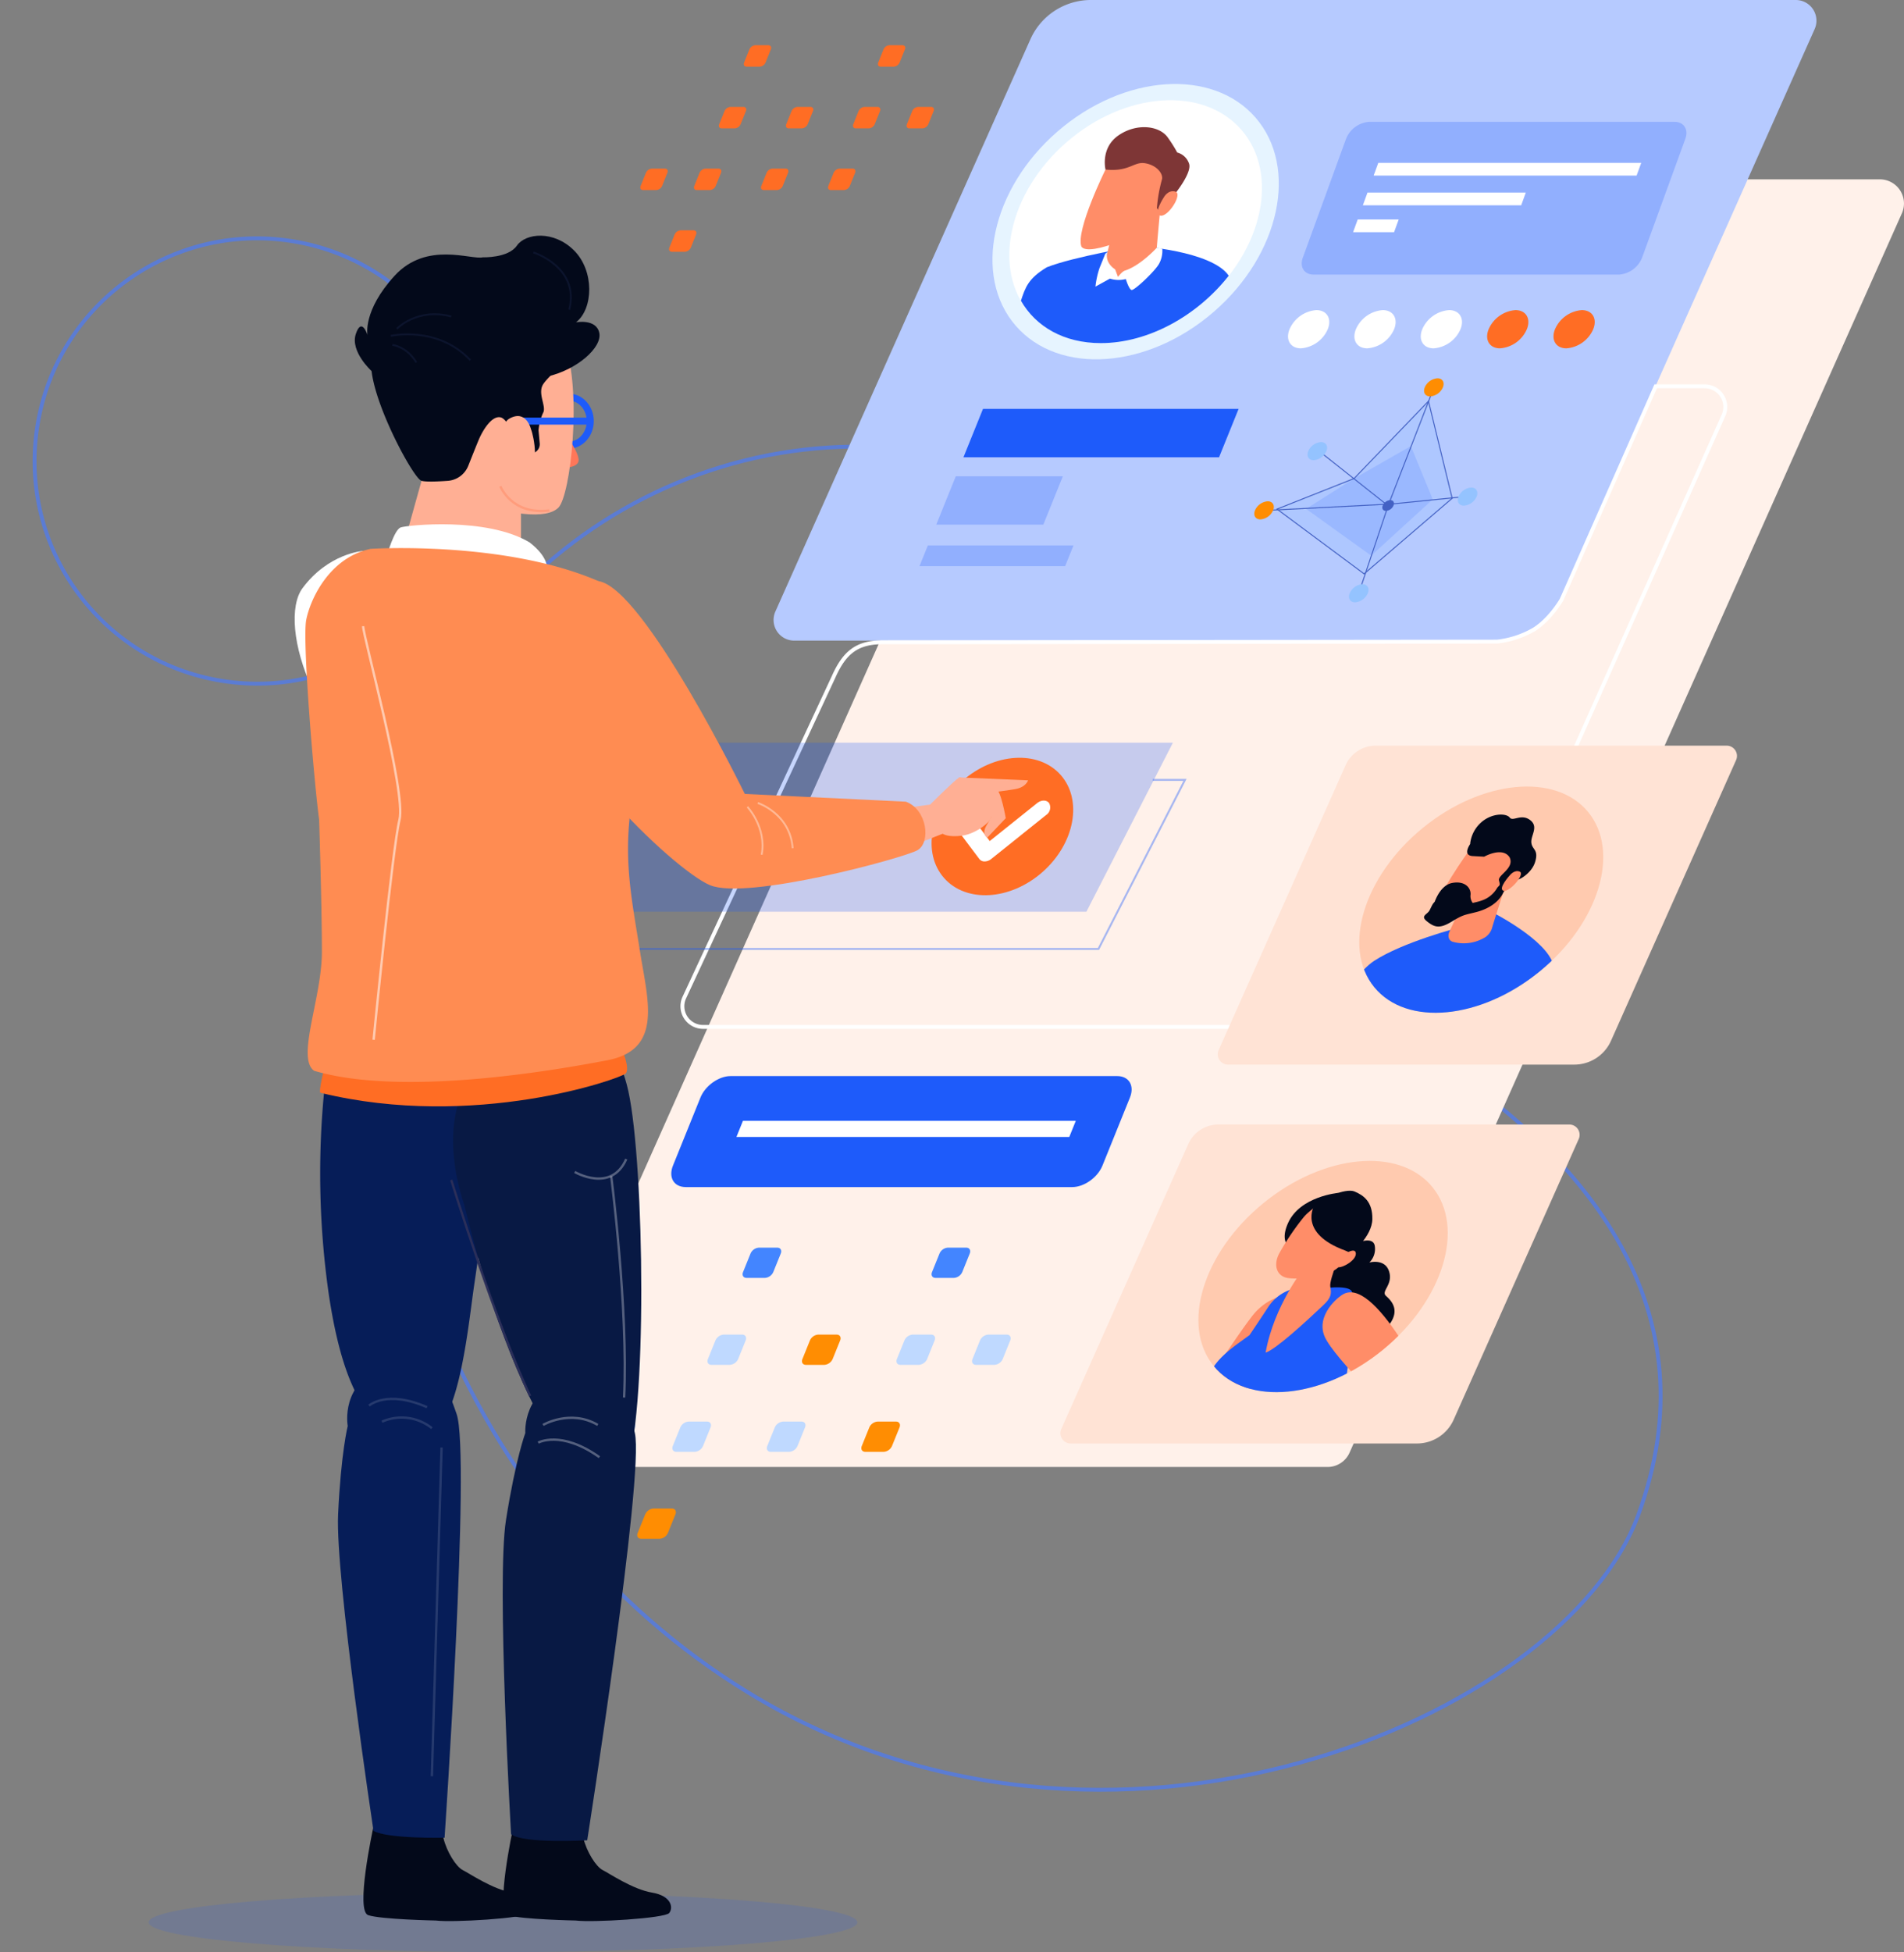<svg xmlns="http://www.w3.org/2000/svg" xmlns:xlink="http://www.w3.org/1999/xlink" width="542.382" height="555.858" viewBox="0 0 542.382 555.858">
  <rect x="0" y="0" width="542.382" height="555.858" fill="#808080" stroke="none"/>
  <defs>
    <clipPath id="clip-path">
      <ellipse id="Ellipse_6036" data-name="Ellipse 6036" cx="39.376" cy="26.359" rx="39.376" ry="26.359" transform="matrix(0.774, -0.633, 0.633, 0.774, 0, 49.869)" fill="none"/>
    </clipPath>
    <clipPath id="clip-path-2">
      <ellipse id="Ellipse_6038" data-name="Ellipse 6038" cx="40.241" cy="26.939" rx="40.241" ry="26.939" transform="translate(0 50.965) rotate(-39.289)" fill="none"/>
    </clipPath>
  </defs>
  <g id="What_is_TrackOlap" data-name="What is TrackOlap" transform="translate(-362.287 -132.543)">
    <path id="Path_114952" data-name="Path 114952" d="M420.331,299.012c17.428-76.611,97.086-122.59,171.883-98.535q2.254.726,4.546,1.513C694.534,235.6,662.453,334.9,711.34,365.457s84.026,74.859,62.638,132.914S622.731,611.423,520.372,548.785C439.911,499.549,398.153,396.5,420.331,299.012Z" transform="translate(54.958 65.65)" fill="none" stroke="#477aff" stroke-miterlimit="10" stroke-width="1.109" opacity="0.65"/>
    <circle id="Ellipse_6032" data-name="Ellipse 6032" cx="63.401" cy="63.401" r="63.401" transform="translate(362.922 316.41) rotate(-80.912)" fill="none" stroke="#477aff" stroke-miterlimit="10" stroke-width="1.109" opacity="0.65"/>
    <g id="Group_64129" data-name="Group 64129" transform="translate(404.647 132.543)">
      <path id="Path_114953" data-name="Path 114953" d="M663.58,523.906H441.835a6.874,6.874,0,0,1-6.278-9.674L592.9,161.323a6.871,6.871,0,0,1,6.278-4.074H820.919a6.874,6.874,0,0,1,6.28,9.674L669.86,519.832A6.876,6.876,0,0,1,663.58,523.906Z" transform="translate(-327.781 -106.179)" fill="#fff1ea"/>
      <path id="Path_114954" data-name="Path 114954" d="M694.226,301.338l71.562-160.512a5.886,5.886,0,0,0-5.377-8.283H559.621a18.873,18.873,0,0,0-17.24,11.189L469.732,306.681a5.887,5.887,0,0,0,5.377,8.283H673.23A22.985,22.985,0,0,0,694.226,301.338Z" transform="translate(-291.218 -132.543)" fill="#b6caff"/>
      <path id="Path_114955" data-name="Path 114955" d="M681.662,354.551l71.561-160.512a5.886,5.886,0,0,0-5.377-8.283H733.919L707.11,246.49s-3.1,5.427-7.7,8.419a26.951,26.951,0,0,1-10.691,3.55l-175.039.191c-7.45,0-10.926,3.056-13.961,9.861l-42.551,91.382a5.886,5.886,0,0,0,5.377,8.283H660.666A22.987,22.987,0,0,0,681.662,354.551Z" transform="translate(-304.626 -75.759)" fill="none" stroke="#fff" stroke-miterlimit="10" stroke-width="1.109"/>
      <path id="Path_114956" data-name="Path 114956" d="M606.358,239.978h9.167L590.89,288.1H441.935l6.012-11.746" transform="translate(-320.331 -17.897)" fill="none" stroke="#1e5bfa" stroke-miterlimit="10" stroke-width="0.554" opacity="0.39"/>
      <g id="Group_64090" data-name="Group 64090" transform="translate(224.716 7.824)">
        <g id="Group_64085" data-name="Group 64085" transform="translate(0)">
          <ellipse id="Ellipse_6033" data-name="Ellipse 6033" cx="45.219" cy="33.979" rx="45.219" ry="33.979" transform="translate(0 59.237) rotate(-40.92)" fill="#e6f4ff"/>
          <g id="Group_64084" data-name="Group 64084" transform="translate(6.638 6.505)">
            <ellipse id="Ellipse_6034" data-name="Ellipse 6034" cx="39.899" cy="29.981" rx="39.899" ry="29.981" transform="translate(0 52.268) rotate(-40.92)" fill="#fff"/>
          </g>
        </g>
        <g id="Group_64089" data-name="Group 64089" transform="translate(23.743 28.385)">
          <g id="Group_64088" data-name="Group 64088">
            <g id="Group_64087" data-name="Group 64087" transform="translate(0 4.178)">
              <g id="Group_64086" data-name="Group 64086">
                <path id="Path_114957" data-name="Path 114957" d="M536.619,166.427s-18.172,3-25.932,6.063c-5.269,3.173-6.106,5.695-7.365,9.482l-.019.037c4.225,7.386,12.266,12.08,22.765,12.08,13.563,0,27.516-7.826,36.441-19.193C557.65,167.76,536.619,166.427,536.619,166.427Z" transform="translate(-503.303 -136.773)" fill="#1e5bfa"/>
                <path id="Path_114958" data-name="Path 114958" d="M517.995,166.846l-3.134,13.24a2.512,2.512,0,0,0,2,3.3,14.883,14.883,0,0,0,10.53-2.3,4.693,4.693,0,0,0,2.193-3.452c.44-6.179,1.7-18.846,1.7-18.846Z" transform="translate(-491.073 -144.927)" fill="#ff8d68"/>
                <path id="Path_114959" data-name="Path 114959" d="M518.62,159.971s-8.535,17.281-6.873,21.924c1.92,3.169,19.082-3.948,21.893-8.581s9.267-13.025,4.238-18.273S525.078,151.578,518.62,159.971Z" transform="translate(-494.521 -152.081)" fill="#ff8d68"/>
              </g>
            </g>
            <path id="Path_114960" data-name="Path 114960" d="M515.066,162.128s-1.5-6.106,3.663-9.7,11.8-2.877,14.182.719a39.486,39.486,0,0,1,2.59,4.136,4.862,4.862,0,0,1,3.388,3.237c.845,2.7-4.531,9.531-6.718,11.51s-1.734,2.03-1.734,2.03l-.732-.951a42.968,42.968,0,0,1,1.472-8.273c.285-1.619-1.563-3.956-4.825-4.5S521.892,162.837,515.066,162.128Z" transform="translate(-490.967 -150.06)" fill="#7e3636"/>
            <path id="Path_114961" data-name="Path 114961" d="M523.916,160.576s1.187-2.206,3.3-1.581c2.1.7-2.092,7.305-4.314,6.846C520.776,165.3,523.916,160.576,523.916,160.576Z" transform="translate(-483.177 -140.645)" fill="#ff8d68"/>
            <path id="Path_114962" data-name="Path 114962" d="M531.007,166.69s-4.562,5.036-9.05,6.474c-.787.24-1.955,1.8-1.955,1.8l-.819-2.158s-3.082-1.8-2.187-4.916l-.618.48-1.648,4.076a25.1,25.1,0,0,0-1.153,5.275l4.13-2.278a8.05,8.05,0,0,0,4.521.12s.854,2.877,1.625,3.117,7.01-5.635,7.954-7.673a7.658,7.658,0,0,0,.81-4.076Z" transform="translate(-492.342 -132.314)" fill="#fff"/>
          </g>
        </g>
      </g>
      <g id="Group_64091" data-name="Group 64091" transform="translate(328.457 34.701)">
        <path id="Path_114963" data-name="Path 114963" d="M632.369,192.82H545.387c-2.669,0-4.043-2.162-3.072-4.833l12.312-33.826a7.642,7.642,0,0,1,6.59-4.831H648.2c2.669,0,4.045,2.162,3.074,4.831l-12.312,33.826A7.644,7.644,0,0,1,632.369,192.82Z" transform="translate(-542.003 -149.33)" fill="#1e5bfa" opacity="0.24"/>
        <path id="Path_114964" data-name="Path 114964" d="M626.817,158.6h-74.9l1.319-3.624h74.9Z" transform="translate(-531.426 -143.302)" fill="#fff"/>
        <path id="Path_114965" data-name="Path 114965" d="M595.528,162.694h-45.1l1.319-3.624h45.1Z" transform="translate(-533.014 -138.936)" fill="#fff"/>
        <path id="Path_114966" data-name="Path 114966" d="M560.758,166.4H549.079l1.319-3.624h11.678Z" transform="translate(-534.452 -134.986)" fill="#fff"/>
      </g>
      <g id="Group_64094" data-name="Group 64094" transform="translate(314.939 88.309)">
        <path id="Path_114967" data-name="Path 114967" d="M551.43,180.7a9.056,9.056,0,0,1-7.64,5.443c-3.008,0-4.459-2.435-3.245-5.443a9.063,9.063,0,0,1,7.642-5.441C551.192,175.264,552.645,177.7,551.43,180.7Z" transform="translate(-530.5 -175.264)" fill="#fff"/>
        <path id="Path_114968" data-name="Path 114968" d="M560.576,180.7a9.056,9.056,0,0,1-7.64,5.443c-3.008,0-4.459-2.435-3.245-5.443a9.063,9.063,0,0,1,7.642-5.441C560.338,175.264,561.791,177.7,560.576,180.7Z" transform="translate(-520.74 -175.264)" fill="#fff"/>
        <path id="Path_114969" data-name="Path 114969" d="M569.722,180.7a9.056,9.056,0,0,1-7.64,5.443c-3.008,0-4.459-2.435-3.245-5.443a9.063,9.063,0,0,1,7.642-5.441C569.484,175.264,570.937,177.7,569.722,180.7Z" transform="translate(-510.98 -175.264)" fill="#fff"/>
        <path id="Path_114970" data-name="Path 114970" d="M578.868,180.7a9.056,9.056,0,0,1-7.64,5.443c-3.008,0-4.459-2.435-3.245-5.443a9.064,9.064,0,0,1,7.642-5.441C578.63,175.264,580.083,177.7,578.868,180.7Z" transform="translate(-501.22 -175.264)" fill="#ff6d24"/>
        <path id="Path_114971" data-name="Path 114971" d="M588.014,180.7a9.056,9.056,0,0,1-7.642,5.443c-3.006,0-4.457-2.435-3.243-5.443a9.063,9.063,0,0,1,7.642-5.441C587.776,175.264,589.229,177.7,588.014,180.7Z" transform="translate(-491.461 -175.264)" fill="#ff6d24"/>
        <g id="Group_64093" data-name="Group 64093" transform="translate(0 19.41)">
          <g id="Group_64092" data-name="Group 64092" transform="translate(4.116 3.44)">
            <path id="Path_114972" data-name="Path 114972" d="M579.951,185.9,558.76,207.923,536.8,216.631,561.69,234.9,586.7,213.557Z" transform="translate(-534.445 -182.826)" fill="#a1c2ff" opacity="0.39"/>
            <path id="Path_114973" data-name="Path 114973" d="M571.186,192.909l-16.17,9.23-13.676,8.644L559.888,224.1l17.537-16.019Z" transform="translate(-530.701 -177.041)" fill="#1e5bfa" opacity="0.14"/>
            <path id="Path_114974" data-name="Path 114974" d="M579.951,185.9,558.76,207.923,536.8,216.631l24.819,18.439L586.7,213.557Z" transform="translate(-534.445 -182.826)" fill="none" stroke="#4361c4" stroke-miterlimit="10" stroke-width="0.281"/>
            <path id="Path_114975" data-name="Path 114975" d="M556.434,202.87a2.559,2.559,0,0,1-2.157,1.537c-.849,0-1.259-.688-.916-1.537a2.559,2.559,0,0,1,2.158-1.537C556.366,201.333,556.777,202.021,556.434,202.87Z" transform="translate(-520.882 -170.089)" fill="#4361c4"/>
            <path id="Path_114976" data-name="Path 114976" d="M550.227,193.85,568.981,208.7l-33.47,1.707" transform="translate(-535.511 -176.265)" fill="none" stroke="#4361c4" stroke-miterlimit="10" stroke-width="0.281"/>
            <path id="Path_114977" data-name="Path 114977" d="M549.64,227.918,558,202.991l22.067-2.219" transform="translate(-523.851 -170.553)" fill="none" stroke="#4361c4" stroke-miterlimit="10" stroke-width="0.281"/>
            <line id="Line_1285" data-name="Line 1285" x1="12.594" y2="32.439" transform="translate(34.153)" fill="none" stroke="#4361c4" stroke-miterlimit="10" stroke-width="0.281"/>
          </g>
          <path id="Path_114978" data-name="Path 114978" d="M546.932,194.86a4.3,4.3,0,0,1-3.621,2.579c-1.424,0-2.112-1.155-1.537-2.579a4.294,4.294,0,0,1,3.621-2.579C546.819,192.281,547.507,193.436,546.932,194.86Z" transform="translate(-526.394 -174.12)" fill="#94c3ff"/>
          <path id="Path_114979" data-name="Path 114979" d="M538.617,204.1A4.29,4.29,0,0,1,535,206.676c-1.426,0-2.114-1.154-1.539-2.579a4.3,4.3,0,0,1,3.621-2.577C538.506,201.52,539.194,202.674,538.617,204.1Z" transform="translate(-533.256 -166.495)" fill="#ff8d02"/>
          <path id="Path_114980" data-name="Path 114980" d="M553.4,217.032a4.3,4.3,0,0,1-3.621,2.579c-1.424,0-2.112-1.155-1.537-2.579a4.294,4.294,0,0,1,3.621-2.579C553.286,214.453,553.974,215.608,553.4,217.032Z" transform="translate(-521.057 -155.823)" fill="#94c3ff"/>
          <path id="Path_114981" data-name="Path 114981" d="M570.381,201.955a4.3,4.3,0,0,1-3.621,2.579c-1.424,0-2.112-1.155-1.537-2.579a4.29,4.29,0,0,1,3.621-2.579C570.268,199.376,570.956,200.53,570.381,201.955Z" transform="translate(-507.043 -168.265)" fill="#94c3ff"/>
          <path id="Path_114982" data-name="Path 114982" d="M565.115,184.91a4.3,4.3,0,0,1-3.621,2.579c-1.424,0-2.112-1.155-1.537-2.579a4.29,4.29,0,0,1,3.621-2.579C565,182.331,565.69,183.485,565.115,184.91Z" transform="translate(-511.389 -182.331)" fill="#ff8d02"/>
        </g>
      </g>
      <g id="Group_64095" data-name="Group 64095" transform="translate(219.571 116.434)">
        <path id="Path_114983" data-name="Path 114983" d="M568.2,202.645H495.386l5.565-13.775h72.813Z" transform="translate(-482.863 -188.87)" fill="#1e5bfa"/>
        <path id="Path_114984" data-name="Path 114984" d="M530.818,213.576h-41.49l2.385-5.9H533.2Z" transform="translate(-489.328 -168.806)" fill="#1e5bfa" opacity="0.24"/>
        <path id="Path_114985" data-name="Path 114985" d="M522.138,211.927h-30.5l5.565-13.775h30.5Z" transform="translate(-486.865 -178.965)" fill="#1e5bfa" opacity="0.24"/>
      </g>
      <g id="Group_64103" data-name="Group 64103" transform="translate(304.527 210.834)">
        <path id="Path_114986" data-name="Path 114986" d="M642.455,319.3l35.631-79.917a2.932,2.932,0,0,0-2.677-4.124H575.437a9.4,9.4,0,0,0-8.583,5.571l-36.17,81.13a2.931,2.931,0,0,0,2.677,4.124H632A11.445,11.445,0,0,0,642.455,319.3Z" transform="translate(-530.427 -233.769)" fill="#ffe3d5"/>
        <g id="Group_64102" data-name="Group 64102" transform="translate(27.908 0)">
          <ellipse id="Ellipse_6035" data-name="Ellipse 6035" cx="39.376" cy="26.359" rx="39.376" ry="26.359" transform="matrix(0.774, -0.633, 0.633, 0.774, 0, 49.869)" fill="#ffcaaf"/>
          <g id="Group_64101" data-name="Group 64101" transform="translate(0)">
            <g id="Group_64100" data-name="Group 64100" clip-path="url(#clip-path)">
              <g id="Group_64099" data-name="Group 64099" transform="translate(-2.147 21.136)">
                <path id="Path_114987" data-name="Path 114987" d="M594.873,258.092s16.21,8.056,17.926,15.437-5.478,26.848-5.478,26.848H542.889s10.561-22.821,18.772-28.189,24.059-9.47,24.059-9.47Z" transform="translate(-542.889 -230.537)" fill="#1e5bfa"/>
                <g id="Group_64098" data-name="Group 64098" transform="translate(33.002)">
                  <g id="Group_64097" data-name="Group 64097">
                    <g id="Group_64096" data-name="Group 64096" transform="translate(3.169 4.596)">
                      <path id="Path_114988" data-name="Path 114988" d="M567.589,258.464l-5.056,10.925c-.632,1.366-.256,2.615.922,2.97a11.671,11.671,0,0,0,8.711-1,4.763,4.763,0,0,0,2.4-2.724c1.559-5.191,5.027-15.8,5.027-15.8Z" transform="translate(-558.423 -240.745)" fill="#ff8d68"/>
                      <path id="Path_114989" data-name="Path 114989" d="M570.094,252.576s-10.086,13.862-9.695,17.941c.885,2.853,15.745-1.631,18.858-5.3s9.825-10.193,6.91-15.086S576.805,246.053,570.094,252.576Z" transform="translate(-560.388 -246.985)" fill="#ff8d68"/>
                    </g>
                    <path id="Path_114990" data-name="Path 114990" d="M572.156,252.913a6.164,6.164,0,0,0-.36.546c-.585.986-1.453,2.975.969,3.1l3.233.174s5.191-2.954,7.229.174c1.515,3.128-3.427,5.04-3.016,6.6s.2,1.215-.5,2.084a7.976,7.976,0,0,1-3.593,3.3c-2.334,1.042-4.173.868-6.4,2.086a6.421,6.421,0,0,1-4.255.215c-1.213-.252-2.493-.89-2.726-1.433-1.04-.868-1.637,1.042-2.3,2.259s-2.718,1.565-.744,3.128,3.433,2.259,6.882.174,3.553-1.91,7.032-2.78,6.065-2.625,7.392-4.787,1.753-4.945,2.871-5.986,1.736,0,1.246,1.215,4.244-1.042,5.37-4.692-.856-3.475-1.054-5.56,2.173-4.519-.358-6.429-4.9.521-5.8-.7-4.827-1.389-7.965,1.218a9.5,9.5,0,0,0-3.318,6.3" transform="translate(-558.854 -244.762)" fill="#03091a"/>
                    <path id="Path_114991" data-name="Path 114991" d="M571.824,253.756s1.362-1.759,2.9-1.042c1.509.781-3.074,5.995-4.727,5.41C568.434,257.47,571.824,253.756,571.824,253.756Z" transform="translate(-547.404 -236.46)" fill="#ff8d68"/>
                    <path id="Path_114992" data-name="Path 114992" d="M560.211,260.318s1.48-5.387,5.238-6.081,5.449,1.563,5.2,3.475a3.191,3.191,0,0,0,1.412,2.956S562.588,265.184,560.211,260.318Z" transform="translate(-557.407 -234.789)" fill="#03091a"/>
                  </g>
                </g>
              </g>
            </g>
          </g>
        </g>
      </g>
      <g id="Group_64104" data-name="Group 64104" transform="translate(259.708 320.209)">
        <path id="Path_114993" data-name="Path 114993" d="M620.775,371.49,656.4,291.573a2.93,2.93,0,0,0-2.677-4.124h-99.97a9.4,9.4,0,0,0-8.585,5.571L509,374.15a2.932,2.932,0,0,0,2.677,4.124h98.643A11.448,11.448,0,0,0,620.775,371.49Z" transform="translate(-508.745 -287.449)" fill="#ffe3d5"/>
      </g>
      <g id="Group_64111" data-name="Group 64111" transform="translate(286.33 317.161)">
        <ellipse id="Ellipse_6037" data-name="Ellipse 6037" cx="40.241" cy="26.939" rx="40.241" ry="26.939" transform="translate(0 50.965) rotate(-39.289)" fill="#ffcaaf"/>
        <g id="Group_64110" data-name="Group 64110" transform="translate(0 0)">
          <g id="Group_64109" data-name="Group 64109" transform="translate(0)" clip-path="url(#clip-path-2)">
            <g id="Group_64108" data-name="Group 64108" transform="translate(-18.534 21.901)">
              <path id="Path_114994" data-name="Path 114994" d="M556.617,304.329s4.907-2.336,5.565.5a5.42,5.42,0,0,1-1.509,4.856s4.434-1.22,5.616,2.565-2.379,5.59-.9,6.937,4.533,4.233.256,9.029-10.532,10.3-17.784,6.753-4.94-20.787-4.94-20.787l1.771-5.035Z" transform="translate(-480.738 -289.255)" fill="#03091a"/>
              <path id="Path_114995" data-name="Path 114995" d="M555,296.864s-10.927.92-14.377,8.574,3.409,8.192,3.409,8.192Z" transform="translate(-483.852 -296.256)" fill="#03091a"/>
              <path id="Path_114996" data-name="Path 114996" d="M512.787,333.611l.7,1.267s8.419,10.046,15.917,16.475h15.6c8.14-7.419,19.249-20.349,19.3-20.876.072-.752,9.788-11.317,7.646-15.625s-4.92-3.617-4.92-3.617-3.167.434-6.722,4.116-21.091,30.87-21.091,30.87a25.453,25.453,0,0,0-6.4-7.158c-4.147-3.1-16.274-9.631-16.274-9.631s.744-5.246.674-6.251-3.088-5.583-4-4.6,1.226,5.29,1.226,5.29S512.086,332.341,512.787,333.611Z" transform="translate(-512.657 -280.965)" fill="#ff8d68"/>
              <path id="Path_114997" data-name="Path 114997" d="M534.265,345.141s.463,3.342,1.358,7.615h30.982c.686-6.993,2.133-21.051,3-24.388,1.164-4.486.136-14.034.506-16.657s-7.119-1.66-7.119-1.66l-9.759.163-1.575.674a12.425,12.425,0,0,0-5.4,4.512c-1.209,1.85-2.989,4.544-5.383,8.078-3.853,2.923-12.351,8-11.725,14.406S534.265,345.141,534.265,345.141Z" transform="translate(-495.089 -282.368)" fill="#1e5bfa"/>
              <path id="Path_114998" data-name="Path 114998" d="M548.073,308.877s-8.661,10.714-11.047,24.2c2.826-.868,11.419-8.752,16.485-13.558,2.137-2.028,2.336-3.134,1.941-5.213-.194-1.023.7-3.857,1.906-7.1C558.152,302.706,548.073,308.877,548.073,308.877Z" transform="translate(-486.653 -286.975)" fill="#ff8d68"/>
              <path id="Path_114999" data-name="Path 114999" d="M566.886,347.372s1.348,1.86,3.572,4.653h13.86c-2.671-3.541-4.8-6.4-5.455-7.4-2.266-3.434-18.114-37.994-27.77-33.692-1.786.794-8.235,6.21-5.6,12.283S566.886,347.372,566.886,347.372Z" transform="translate(-478.286 -281.637)" fill="#ff8d68"/>
              <g id="Group_64107" data-name="Group 64107" transform="translate(53.392)">
                <g id="Group_64106" data-name="Group 64106" transform="translate(0 1.009)">
                  <g id="Group_64105" data-name="Group 64105">
                    <path id="Path_115000" data-name="Path 115000" d="M546.126,303.814a71.883,71.883,0,0,0-6.821,10.154c-1.78,3.456-.562,6.621,2.753,6.974,4.765.508,12.033-.672,14.422-3.4,3.545-4.056,11.152-11.233,8.064-16.81-3-5.414-9.827-4.852-17.186,1.759A10.946,10.946,0,0,0,546.126,303.814Z" transform="translate(-538.486 -297.058)" fill="#ff8d68"/>
                  </g>
                </g>
                <path id="Path_115001" data-name="Path 115001" d="M544.16,300.793s-4.783,7.82,8.8,12.812l1.71.771s5.933-4.711,6.02-9.7-2.485-6.8-5.079-7.89S545.973,298.925,544.16,300.793Z" transform="translate(-533.304 -296.57)" fill="#03091a"/>
              </g>
              <path id="Path_115002" data-name="Path 115002" d="M548.868,305.929s3.438-2.371,3.4-.182-4.866,4.531-5.37,3.617S548.868,305.929,548.868,305.929Z" transform="translate(-476.193 -287.767)" fill="#ff8d68"/>
            </g>
          </g>
        </g>
      </g>
      <g id="Group_64112" data-name="Group 64112" transform="translate(148.862 306.413)">
        <path id="Path_115003" data-name="Path 115003" d="M569.362,312.383H459.249c-3.378,0-5.011-2.741-3.644-6.119l7.826-19.371c1.364-3.38,5.211-6.119,8.589-6.119H582.133c3.378,0,5.011,2.739,3.644,6.119l-7.826,19.371C576.587,309.642,572.74,312.383,569.362,312.383Z" transform="translate(-455.121 -280.775)" fill="#1e5bfa"/>
        <path id="Path_115004" data-name="Path 115004" d="M558.92,291.529H464.1l1.854-4.588h94.819Z" transform="translate(-445.539 -274.196)" fill="#fff"/>
      </g>
      <g id="Group_64117" data-name="Group 64117" transform="translate(140.046 12.876)" style="isolation: isolate">
        <g id="Group_64113" data-name="Group 64113" transform="translate(29.473)">
          <path id="Path_115005" data-name="Path 115005" d="M469.645,144.882H465.92c-.659,0-.978-.533-.711-1.193l1.5-3.725a1.987,1.987,0,0,1,1.677-1.193h3.723c.659,0,.978.533.711,1.193l-1.5,3.725A1.981,1.981,0,0,1,469.645,144.882Z" transform="translate(-465.114 -138.772)" fill="#ff6d24"/>
          <path id="Path_115006" data-name="Path 115006" d="M488.122,144.882H484.4c-.659,0-.978-.533-.711-1.193l1.5-3.725a1.987,1.987,0,0,1,1.674-1.193h3.725c.659,0,.978.533.711,1.193l-1.5,3.725A1.987,1.987,0,0,1,488.122,144.882Z" transform="translate(-445.397 -138.772)" fill="#ff6d24"/>
        </g>
        <g id="Group_64114" data-name="Group 64114" transform="translate(22.374 17.568)">
          <path id="Path_115007" data-name="Path 115007" d="M466.211,153.383h-3.725c-.659,0-.978-.535-.711-1.195l1.5-3.723a1.99,1.99,0,0,1,1.677-1.195h3.723c.659,0,.978.535.711,1.195l-1.5,3.723A1.989,1.989,0,0,1,466.211,153.383Z" transform="translate(-461.68 -147.271)" fill="#ff6d24"/>
          <path id="Path_115008" data-name="Path 115008" d="M475.448,153.383h-3.723c-.659,0-.978-.535-.711-1.195l1.5-3.723a1.989,1.989,0,0,1,1.676-1.195h3.725c.659,0,.978.535.711,1.195l-1.5,3.723A1.989,1.989,0,0,1,475.448,153.383Z" transform="translate(-451.821 -147.271)" fill="#ff6d24"/>
          <path id="Path_115009" data-name="Path 115009" d="M484.688,153.383h-3.725c-.659,0-.978-.535-.711-1.195l1.5-3.723a1.989,1.989,0,0,1,1.676-1.195h3.723c.659,0,.978.535.711,1.195l-1.5,3.723A1.989,1.989,0,0,1,484.688,153.383Z" transform="translate(-441.963 -147.271)" fill="#ff6d24"/>
          <path id="Path_115010" data-name="Path 115010" d="M492.077,153.383h-3.723c-.659,0-.978-.535-.711-1.195l1.5-3.723a1.984,1.984,0,0,1,1.674-1.195h3.725c.659,0,.978.535.711,1.195l-1.5,3.723A1.989,1.989,0,0,1,492.077,153.383Z" transform="translate(-434.076 -147.271)" fill="#ff6d24"/>
        </g>
        <g id="Group_64115" data-name="Group 64115" transform="translate(0 35.139)">
          <path id="Path_115011" data-name="Path 115011" d="M462.777,161.881h-3.725c-.657,0-.978-.535-.711-1.193l1.5-3.725a1.987,1.987,0,0,1,1.676-1.193h3.723c.659,0,.978.533.711,1.193l-1.5,3.725A1.991,1.991,0,0,1,462.777,161.881Z" transform="translate(-442.97 -155.771)" fill="#ff6d24"/>
          <path id="Path_115012" data-name="Path 115012" d="M455.385,161.881h-3.723c-.659,0-.978-.535-.711-1.193l1.5-3.725a1.987,1.987,0,0,1,1.676-1.193h3.725c.659,0,.978.533.711,1.193l-1.5,3.725A1.991,1.991,0,0,1,455.385,161.881Z" transform="translate(-450.856 -155.771)" fill="#ff6d24"/>
          <path id="Path_115013" data-name="Path 115013" d="M472.014,161.881h-3.723c-.659,0-.978-.535-.711-1.193l1.5-3.725a1.982,1.982,0,0,1,1.674-1.193h3.725c.659,0,.978.533.711,1.193l-1.5,3.725A1.991,1.991,0,0,1,472.014,161.881Z" transform="translate(-433.111 -155.771)" fill="#ff6d24"/>
          <path id="Path_115014" data-name="Path 115014" d="M481.254,161.881h-3.725c-.659,0-.978-.535-.711-1.193l1.5-3.725A1.987,1.987,0,0,1,480,155.771h3.723c.659,0,.978.533.711,1.193l-1.5,3.725A1.988,1.988,0,0,1,481.254,161.881Z" transform="translate(-423.253 -155.771)" fill="#ff6d24"/>
        </g>
        <g id="Group_64116" data-name="Group 64116" transform="translate(8.179 52.707)">
          <path id="Path_115015" data-name="Path 115015" d="M459.342,170.38h-3.723c-.659,0-.978-.533-.713-1.193l1.5-3.725a1.987,1.987,0,0,1,1.676-1.193h3.723c.659,0,.978.533.713,1.193l-1.5,3.725A1.987,1.987,0,0,1,459.342,170.38Z" transform="translate(-454.813 -164.27)" fill="#ff6d24"/>
        </g>
      </g>
      <g id="Group_64122" data-name="Group 64122" transform="translate(127.639 355.269)">
        <g id="Group_64118" data-name="Group 64118" transform="translate(41.543)">
          <path id="Path_115016" data-name="Path 115016" d="M471.336,313.024h-5.251c-.928,0-1.377-.752-1-1.683l2.121-5.248a2.8,2.8,0,0,1,2.363-1.683h5.248c.93,0,1.379.754,1,1.683l-2.121,5.248A2.8,2.8,0,0,1,471.336,313.024Z" transform="translate(-464.951 -304.41)" fill="#4385ff"/>
          <path id="Path_115017" data-name="Path 115017" d="M497.378,313.024h-5.248c-.928,0-1.379-.752-1-1.683l2.121-5.248a2.8,2.8,0,0,1,2.363-1.683h5.248c.928,0,1.377.754,1,1.683l-2.121,5.248A2.8,2.8,0,0,1,497.378,313.024Z" transform="translate(-437.161 -304.41)" fill="#4385ff"/>
        </g>
        <g id="Group_64119" data-name="Group 64119" transform="translate(31.538 24.764)">
          <path id="Path_115018" data-name="Path 115018" d="M466.494,325h-5.248c-.928,0-1.377-.755-1-1.683l2.121-5.248a2.8,2.8,0,0,1,2.363-1.683h5.248c.928,0,1.379.752,1,1.683l-2.121,5.248A2.8,2.8,0,0,1,466.494,325Z" transform="translate(-460.111 -316.39)" fill="#bfd9ff"/>
          <path id="Path_115019" data-name="Path 115019" d="M479.517,325h-5.248c-.93,0-1.379-.755-1-1.683l2.121-5.248a2.8,2.8,0,0,1,2.361-1.683H483c.93,0,1.379.752,1,1.683l-2.121,5.248A2.8,2.8,0,0,1,479.517,325Z" transform="translate(-446.216 -316.39)" fill="#ff8d02"/>
          <path id="Path_115020" data-name="Path 115020" d="M492.538,325h-5.248c-.93,0-1.379-.755-1-1.683l2.121-5.248a2.8,2.8,0,0,1,2.361-1.683h5.25c.928,0,1.377.752,1,1.683l-2.121,5.248A2.8,2.8,0,0,1,492.538,325Z" transform="translate(-432.321 -316.39)" fill="#bfd9ff"/>
          <path id="Path_115021" data-name="Path 115021" d="M502.955,325h-5.248c-.928,0-1.379-.755-1-1.683l2.121-5.248a2.8,2.8,0,0,1,2.361-1.683h5.25c.928,0,1.377.752,1,1.683l-2.121,5.248A2.8,2.8,0,0,1,502.955,325Z" transform="translate(-421.205 -316.39)" fill="#bfd9ff"/>
        </g>
        <g id="Group_64120" data-name="Group 64120" transform="translate(0 49.528)">
          <path id="Path_115022" data-name="Path 115022" d="M461.654,336.982h-5.248c-.928,0-1.377-.752-1-1.683l2.121-5.248a2.8,2.8,0,0,1,2.363-1.681h5.248c.928,0,1.379.752,1,1.681l-2.121,5.248A2.8,2.8,0,0,1,461.654,336.982Z" transform="translate(-433.738 -328.37)" fill="#bfd9ff"/>
          <path id="Path_115023" data-name="Path 115023" d="M451.237,336.982h-5.248c-.928,0-1.377-.752-1-1.683l2.121-5.248a2.8,2.8,0,0,1,2.363-1.681h5.248c.928,0,1.379.752,1,1.681L453.6,335.3A2.8,2.8,0,0,1,451.237,336.982Z" transform="translate(-444.854 -328.37)" fill="#bfd9ff"/>
          <path id="Path_115024" data-name="Path 115024" d="M474.677,336.982h-5.248c-.93,0-1.379-.752-1-1.683l2.119-5.248a2.8,2.8,0,0,1,2.363-1.681h5.248c.93,0,1.379.752,1,1.681l-2.121,5.248A2.8,2.8,0,0,1,474.677,336.982Z" transform="translate(-419.843 -328.37)" fill="#bfd9ff"/>
          <path id="Path_115025" data-name="Path 115025" d="M487.7,336.982h-5.248c-.93,0-1.379-.752-1-1.683l2.121-5.248a2.8,2.8,0,0,1,2.361-1.681h5.251c.928,0,1.377.752,1,1.681L490.06,335.3A2.8,2.8,0,0,1,487.7,336.982Z" transform="translate(-405.948 -328.37)" fill="#ff8d02"/>
        </g>
        <g id="Group_64121" data-name="Group 64121" transform="translate(11.528 74.29)">
          <path id="Path_115026" data-name="Path 115026" d="M456.814,348.963h-5.248c-.928,0-1.377-.752-1-1.683l2.121-5.248a2.8,2.8,0,0,1,2.363-1.683H460.3c.928,0,1.377.752,1,1.683l-2.121,5.248A2.8,2.8,0,0,1,456.814,348.963Z" transform="translate(-450.431 -340.349)" fill="#ff8d02"/>
        </g>
      </g>
      <g id="Group_64128" data-name="Group 64128" transform="translate(0 67.111)">
        <path id="Path_115027" data-name="Path 115027" d="M589.227,282.975H440.272l24.635-48.124H613.862Z" transform="translate(-322.105 -90.48)" fill="#1e5bfa" opacity="0.25"/>
        <g id="Group_64123" data-name="Group 64123" transform="translate(215.133 140.613)">
          <ellipse id="Ellipse_6039" data-name="Ellipse 6039" cx="22.162" cy="17.282" rx="22.162" ry="17.282" transform="translate(0 29.339) rotate(-41.447)" fill="#ff6d24"/>
          <path id="Path_115028" data-name="Path 115028" d="M501.892,260.152a1.854,1.854,0,0,1-1.526-.7l-5.058-6.737a2.574,2.574,0,0,1,.848-3.4c1.176-.941,2.7-.941,3.4,0l3.779,5.035,13.507-10.811c1.174-.941,2.7-.941,3.4,0a2.572,2.572,0,0,1-.848,3.4l-15.632,12.512A3.058,3.058,0,0,1,501.892,260.152Z" transform="translate(-478.887 -222.582)" fill="#fff"/>
        </g>
        <g id="Group_64127" data-name="Group 64127">
          <path id="Path_115029" data-name="Path 115029" d="M450.33,194.086c0,3.779-2.764,6.842-6.173,6.842s-6.17-3.063-6.17-6.842,2.762-6.842,6.17-6.842S450.33,190.307,450.33,194.086Z" transform="translate(-324.544 -141.282)" fill="none" stroke="#1e5bfa" stroke-miterlimit="10" stroke-width="2"/>
          <path id="Path_115030" data-name="Path 115030" d="M422.675,208.438s-9.854.657-17.223,10.606,3.316,46.421,35,61.16c20.632,8.105,22.106-10.317,16.948-23.212S437.318,211.466,422.675,208.438Z" transform="translate(-361.643 -118.665)" fill="#fff"/>
          <path id="Path_115031" data-name="Path 115031" d="M584.976,401.722c0,4.682-45.191,8.477-100.935,8.477s-100.933-3.8-100.933-8.477,45.189-8.475,100.933-8.475S584.976,397.042,584.976,401.722Z" transform="translate(-383.107 78.547)" fill="#1e5bfa" opacity="0.14"/>
          <g id="Group_64124" data-name="Group 64124" transform="translate(53.906 320.678)">
            <path id="Path_115032" data-name="Path 115032" d="M415.587,385.922s2.142-4.587,10.094-3.365,8.872,2.753,9.79,6.73,3.669,8.26,5.5,9.178,8.566,5.5,14.073,6.422,6.117,4.283,4.893,5.813-22.025,2.753-26.612,2.142c0,0-15.6-.306-19.272-1.53S415.281,387.452,415.587,385.922Z" transform="translate(-405.435 -253.759)" fill="#03091a"/>
            <path id="Path_115033" data-name="Path 115033" d="M434.867,385.922s2.142-4.587,10.1-3.365,8.87,2.753,9.788,6.73,3.671,8.26,5.507,9.178,8.564,5.5,14.071,6.422,6.119,4.283,4.9,5.813-22.025,2.753-26.614,2.142c0,0-15.6-.306-19.272-1.53S434.561,387.452,434.867,385.922Z" transform="translate(-384.861 -253.759)" fill="#03091a"/>
            <path id="Path_115034" data-name="Path 115034" d="M411.972,338.407s-2.326-12.667,11.053-16.919,15.911,1.931,19.96,13.484-3.421,120.668-3.421,120.668-16.3.372-20.254-1.962c0,0-10.9-72.4-10.081-90.035S411.972,338.407,411.972,338.407Z" transform="translate(-409.185 -320.142)" fill="#061d58"/>
          </g>
          <path id="Path_115035" data-name="Path 115035" d="M441.41,192.8s3.132,4.238,3.132,6.447-4.238,2.212-4.238,2.212Z" transform="translate(-322.071 -135.349)" fill="#ff7759"/>
          <path id="Path_115036" data-name="Path 115036" d="M454.05,173.59s9.05,2.315,14.178,16.212,1.707,43.428-1.71,46.9-13.8,2.146-28.2-2.607c-15.214-5.021-20.353-20.837-23.071-31.267C410.043,182.855,427.415,162.3,454.05,173.59Z" transform="translate(-349.791 -159.282)" fill="#ffaf94"/>
          <path id="Path_115037" data-name="Path 115037" d="M417.841,223.1l7.34-26.306s14.683-4.283,23.861,5.5l3.059,4.283v17.13A97.977,97.977,0,0,1,417.841,223.1Z" transform="translate(-346.042 -132.086)" fill="#ffaf94"/>
          <path id="Path_115038" data-name="Path 115038" d="M409.189,281.644a242.289,242.289,0,0,0,0,68.827c5.5,36.708,16.518,40.379,26.612,40.379s12.847-29.365,14.683-42.215,9.178-56.9-4.587-66.991S416.53,270.631,409.189,281.644Z" transform="translate(-357.886 -48.997)" fill="#061d58"/>
          <path id="Path_115039" data-name="Path 115039" d="M428.189,324.387s-11.014-29.367,8.258-42.215,33.955-11.014,38.544,10.094,5.507,93.605-.918,108.29S444.708,392.3,428.189,324.387Z" transform="translate(-338.342 -48.607)" fill="#081944"/>
          <path id="Path_115040" data-name="Path 115040" d="M415.961,213.462s2.051-7.2,3.886-7.814,24.471-3.059,36.708,4.281c5.5,4.283,4.893,7.342,4.893,7.342S424.924,210.264,415.961,213.462Z" transform="translate(-348.048 -122.586)" fill="#fff"/>
          <path id="Path_115041" data-name="Path 115041" d="M493.1,277.555s1.842,4.422.736,5.9c-1.474,1.474-43.105,16.21-86.949,5.527-.738,0,1.1-7.369,1.1-7.369Z" transform="translate(-357.918 -44.91)" fill="#ff6d24"/>
          <path id="Path_115042" data-name="Path 115042" d="M408.616,285.349c-1.224-8.564-4.895-50.779-3.671-56.9,1.143-5.718,6.028-16.245,16.152-19.6a20.676,20.676,0,0,1,2.2-.593s37.932-2.447,64.852,9.178c0,0,9.213,7.655,10.918,46.655,0,0-.506,6.578-1.98,20.578s.736,24.318,2.948,38.318,6.631,28-9.579,30.949c-15.474,2.948-58.214,10.315-83.268,2.948-5.157-3.686,2.212-20.634,2.212-33.9S408.616,285.349,408.616,285.349Z" transform="translate(-360.066 -119.083)" fill="#ff8c52"/>
          <path id="Path_115043" data-name="Path 115043" d="M438.332,338.322s-.918-12.847,12.847-15.6,15.6,3.671,18.354,15.6S455.965,454.3,455.965,454.3s-18.013,1.038-21.684-1.716c0,0-4.209-72.043-1.455-89.479S438.332,338.322,438.332,338.322Z" transform="translate(-331.049 2.613)" fill="#081944"/>
          <path id="Path_115044" data-name="Path 115044" d="M424.8,295.092s12.847,41.3,22.484,61.486" transform="translate(-338.62 -26.196)" fill="none" stroke="#2a2e59" stroke-miterlimit="10" stroke-width="0.666"/>
          <path id="Path_115045" data-name="Path 115045" d="M437.448,329.885s7.8-4.589,15.6,0" transform="translate(-325.119 8.756)" fill="none" stroke="#fff" stroke-miterlimit="10" stroke-width="0.666" opacity="0.31"/>
          <path id="Path_115046" data-name="Path 115046" d="M436.782,331.72s6.425-3.671,17.436,4.13" transform="translate(-325.829 11.969)" fill="none" stroke="#fff" stroke-miterlimit="10" stroke-width="0.666" opacity="0.31"/>
          <path id="Path_115047" data-name="Path 115047" d="M413.475,327.154s5.048-4.587,16.518.459" transform="translate(-350.701 5.981)" fill="none" stroke="#fff" stroke-miterlimit="10" stroke-width="0.666" opacity="0.13"/>
          <path id="Path_115048" data-name="Path 115048" d="M415.251,329.007a13.8,13.8,0,0,1,14.224,1.836" transform="translate(-348.806 8.716)" fill="none" stroke="#fff" stroke-miterlimit="10" stroke-width="0.666" opacity="0.13"/>
          <line id="Line_1286" data-name="Line 1286" x1="2.753" y2="93.605" transform="translate(80.669 345.065)" fill="none" stroke="#fff" stroke-miterlimit="10" stroke-width="0.666" opacity="0.13"/>
          <path id="Path_115049" data-name="Path 115049" d="M441.814,295.877s10.4,6.119,14.683-3.671" transform="translate(-320.46 -29.275)" fill="none" stroke="#fff" stroke-miterlimit="10" stroke-width="0.666" opacity="0.31"/>
          <path id="Path_115050" data-name="Path 115050" d="M446.845,294.574s4.895,37.932,3.671,63.016" transform="translate(-315.091 -26.748)" fill="none" stroke="#fff" stroke-miterlimit="10" stroke-width="0.666" opacity="0.31"/>
          <path id="Path_115051" data-name="Path 115051" d="M431.566,199.531s3.212,8.26,13.994,6.883" transform="translate(-331.396 -128.17)" fill="#ffaf94" stroke="#ff9c7c" stroke-miterlimit="10" stroke-width="0.666"/>
          <path id="Path_115052" data-name="Path 115052" d="M464.408,180.16s5.228,7.187,5.554,11.433-6.534,8.494-7.514,11.109,1.265,5.9.285,7.531a15.3,15.3,0,0,0-1.29,4.973l.337,3.7a2.657,2.657,0,0,1-2.127,2.846l-.783.155a2.368,2.368,0,0,1-2.675-1.445c-1.176-2.952-3.6-8.465-5.507-8.94-2.615-.653-5.228,3.919-6.208,6.205-.552,1.29-1.941,4.773-3.047,7.566a6.829,6.829,0,0,1-5.873,4.293c-2.826.2-6.214.343-7.46-.012-2.286-.653-14-22.3-14.329-32.753s6.861-20.907,14.375-24.175S450.362,166.441,464.408,180.16Z" transform="translate(-350.396 -159.777)" fill="#03091a"/>
          <path id="Path_115053" data-name="Path 115053" d="M412.66,218.8c0,2.941,12.312,47.287,10.352,55.128s-7.369,62.634-7.369,62.634" transform="translate(-351.57 -107.604)" fill="none" stroke="#fff" stroke-miterlimit="10" stroke-width="0.666" opacity="0.54"/>
          <path id="Path_115054" data-name="Path 115054" d="M412.677,209.113" transform="translate(-351.552 -117.945)" fill="none" stroke="#a6d0f4" stroke-miterlimit="10" stroke-width="0.535"/>
          <path id="Path_115055" data-name="Path 115055" d="M448,171.161s7.185.275,9.672-3.316,10.5-4.422,16.3,1.381,5.525,16.58.552,20.448c0,0,5.8-1.106,6.631,3.041s-6.354,10.5-14.921,12.434c0,0-13.817-3.868-17.961-1.381s-32.055-.277-32.055-.277-6.079-5.527-4.421-10.5,3.318.277,3.318.277-1.383-6.908,7.737-16.855S444.684,171.99,448,171.161Z" transform="translate(-352.794 -165.009)" fill="#03091a"/>
          <path id="Path_115056" data-name="Path 115056" d="M494.8,239.636l19.619.829s-.554,1.933-3.593,2.487-14.369,1.935-14.369,1.935Z" transform="translate(-263.918 -85.374)" fill="#ffaf94"/>
          <path id="Path_115057" data-name="Path 115057" d="M496.717,242.092s6.631-1.106,8.012-.829,2.764,8.289,2.764,8.289l-5.251,5.527s-1.935-.829,0-3.87l1.106-1.935-8.014-3.039Z" transform="translate(-263.348 -83.685)" fill="#ffaf94"/>
          <g id="Group_64126" data-name="Group 64126" transform="translate(110.116 98.357)">
            <path id="Path_115058" data-name="Path 115058" d="M486.779,248.5l8.289-1.1s6.908-6.908,8.291-7.737,8.289,9.947,9.118,11.328c0,1.106-4.145,4.7-8.289,5.251s-5.527-.552-5.527-.552l-9.118,3.593Z" transform="translate(-382.592 -183.754)" fill="#ffaf94"/>
            <g id="Group_64125" data-name="Group 64125">
              <path id="Path_115059" data-name="Path 115059" d="M454.346,212.591s-18.511-.19-17.957,22.47,39.238,59.686,49.739,64.108,55.264-7.737,59.132-9.949,2.764-11.6-3.316-13.815l-45.869-2.212S467.328,214.437,454.346,212.591Z" transform="translate(-436.377 -212.591)" fill="#ff8c52"/>
              <path id="Path_115060" data-name="Path 115060" d="M465.613,243.69s5.527,5.9,4.054,13.633" transform="translate(-405.179 -179.405)" fill="none" stroke="#fff" stroke-miterlimit="10" stroke-width="0.535" opacity="0.39"/>
              <path id="Path_115061" data-name="Path 115061" d="M467.039,243.156s9.211,2.948,9.949,12.895" transform="translate(-403.657 -179.975)" fill="none" stroke="#fff" stroke-miterlimit="10" stroke-width="0.535" opacity="0.39"/>
            </g>
          </g>
          <line id="Line_1287" data-name="Line 1287" x1="19.159" transform="translate(106.627 52.804)" fill="none" stroke="#1e5bfa" stroke-miterlimit="10" stroke-width="2"/>
          <path id="Path_115062" data-name="Path 115062" d="M439.868,193.582s-1.3-5.647-6.079-3.041.868,16.068,4.777,15.2S440.736,195.752,439.868,193.582Z" transform="translate(-330.976 -138.497)" fill="#ffaf94"/>
          <path id="Path_115063" data-name="Path 115063" d="M416.465,179.039s13.263-3.041,22.658,6.906" transform="translate(-347.51 -150.505)" fill="none" stroke="#0c142d" stroke-miterlimit="10" stroke-width="0.535"/>
          <path id="Path_115064" data-name="Path 115064" d="M417.311,179.968s5.711-6.079,15.474-3.5" transform="translate(-346.607 -153.462)" fill="none" stroke="#0c142d" stroke-miterlimit="10" stroke-width="0.535"/>
          <path id="Path_115065" data-name="Path 115065" d="M416.688,180.06s4.052.37,6.815,4.973" transform="translate(-347.272 -148.948)" fill="none" stroke="#0c142d" stroke-miterlimit="10" stroke-width="0.535"/>
          <path id="Path_115066" data-name="Path 115066" d="M436.115,167.316s13.265,4.147,10.224,16.3" transform="translate(-326.541 -162.547)" fill="none" stroke="#0c142d" stroke-miterlimit="10" stroke-width="0.535"/>
        </g>
      </g>
    </g>
  </g>
</svg>

